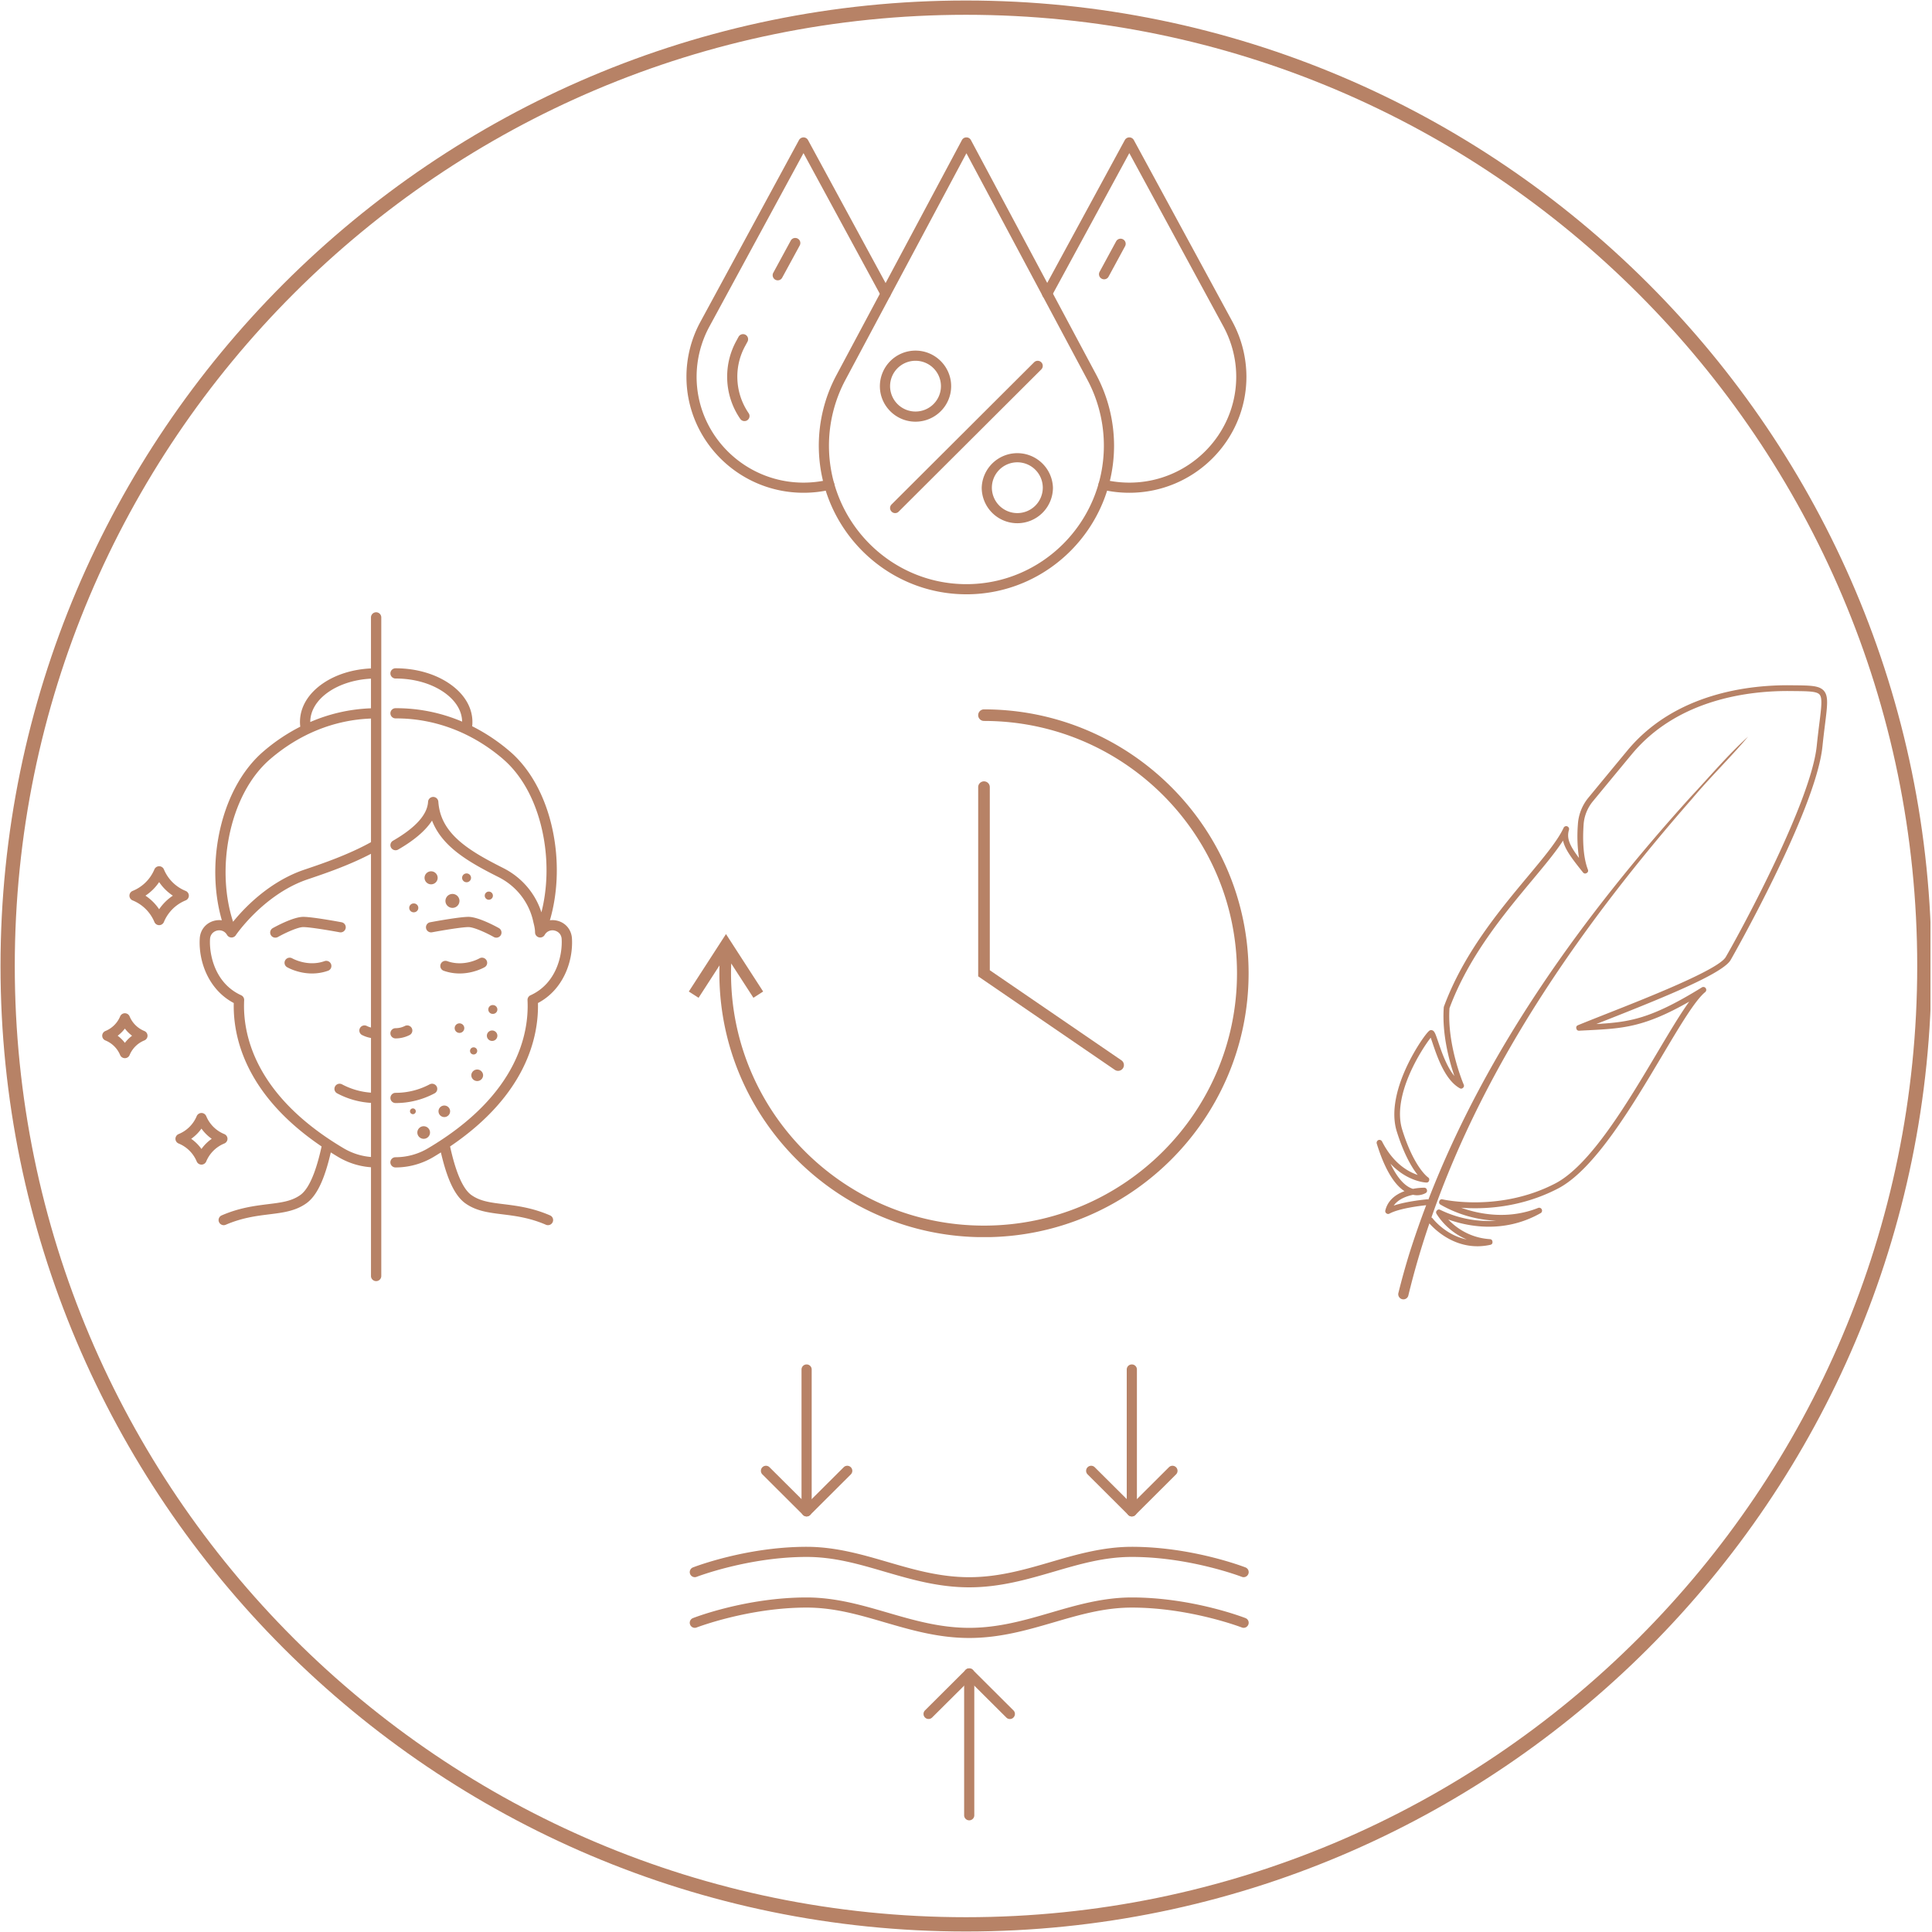 <svg xmlns="http://www.w3.org/2000/svg" width="300" height="300" preserveAspectRatio="xMidYMid meet" version="1.0" viewBox="0 0 224.88 225" zoomAndPan="magnify"><defs><clipPath id="b36db80291"><path d="M0 .059h224.762v224.879H0Zm0 0" clip-rule="nonzero"/></clipPath><clipPath id="9fa509f3eb"><path d="M95 16h35v53.219H95Zm0 0" clip-rule="nonzero"/></clipPath><clipPath id="b69ad10359"><path d="M121 16h24.098v42H121Zm0 0" clip-rule="nonzero"/></clipPath><clipPath id="a3537fb967"><path d="M79.883 16H104v42H79.883Zm0 0" clip-rule="nonzero"/></clipPath><clipPath id="4b3f226cae"><path d="M80.148 180h65.215v5H80.148Zm0 0" clip-rule="nonzero"/></clipPath><clipPath id="f91f932e4a"><path d="M80.148 186h65.215v5H80.148Zm0 0" clip-rule="nonzero"/></clipPath><clipPath id="2b341be4c5"><path d="M131 158.836h2V177h-2Zm0 0" clip-rule="nonzero"/></clipPath><clipPath id="048bb44a74"><path d="M93 158.836h2V177h-2Zm0 0" clip-rule="nonzero"/></clipPath><clipPath id="0d3eb757ff"><path d="M23.125 71.309h21.277v77.89H23.125Zm0 0" clip-rule="nonzero"/></clipPath><clipPath id="bb5f92ea17"><path d="M45.36 77.816h21.203v64.899H45.358Zm0 0" clip-rule="nonzero"/></clipPath><clipPath id="0cc15affae"><path d="M11.844 118H18v6h-6.156Zm0 0" clip-rule="nonzero"/></clipPath><clipPath id="4c4dddf3f2"><path d="M160 79h53v73h-53Zm0 0" clip-rule="nonzero"/></clipPath><clipPath id="79ef9e8648"><path d="m209.145 73.527 22.062 43.442-68.172 34.62-22.062-43.44Zm0 0" clip-rule="nonzero"/></clipPath><clipPath id="048af589b1"><path d="m209.145 73.527 22.062 43.442-68.172 34.62-22.062-43.44Zm0 0" clip-rule="nonzero"/></clipPath><clipPath id="ffb9a9782e"><path d="M80.148 82.61h65.215v61.464H80.148Zm0 0" clip-rule="nonzero"/></clipPath></defs><g clip-path="url(#b36db80291)"><path fill="#b78266" fill-opacity="1" fill-rule="nonzero" d="M112.441 224.941C50.461 224.941 0 174.481 0 112.5 0 50.52 50.46.059 112.441.059c61.98 0 112.438 50.46 112.438 112.441 0 61.98-50.457 112.441-112.438 112.441Zm0-223.218C51.348 1.723 1.661 51.406 1.661 112.5s49.687 110.777 110.78 110.777c61.094 0 110.778-49.683 110.778-110.777S173.535 1.723 112.44 1.723Zm0 0"/></g><g clip-path="url(#9fa509f3eb)"><path fill="#b78266" fill-opacity="1" fill-rule="nonzero" d="M112.488 17.848 98.387 44.262a16.312 16.312 0 0 0-1.907 7.633c0 8.898 7.18 16.136 16.008 16.136s16.008-7.238 16.008-16.136c0-2.653-.656-5.293-1.902-7.633Zm0 51.363c-9.48 0-17.191-7.766-17.191-17.316 0-2.84.703-5.676 2.043-8.188l14.625-27.395a.594.594 0 0 1 1.047 0L127.64 43.7a17.603 17.603 0 0 1 2.043 8.196c0 9.55-7.715 17.316-17.196 17.316"/></g><path fill="#b78266" fill-opacity="1" fill-rule="nonzero" d="M128.52 32.527a.572.572 0 0 1-.282-.074.587.587 0 0 1-.238-.8l1.922-3.544a.592.592 0 0 1 1.043.566l-1.922 3.544a.584.584 0 0 1-.523.308"/><g clip-path="url(#b69ad10359)"><path fill="#b78266" fill-opacity="1" fill-rule="nonzero" d="M131.46 57.387c-1.065 0-2.116-.117-3.136-.36a.593.593 0 0 1-.437-.71.593.593 0 0 1 .71-.438c.926.215 1.891.328 2.864.328 6.863 0 12.45-5.535 12.45-12.336 0-2.023-.513-4.035-1.481-5.832l-10.97-20.207-9.05 16.66a.591.591 0 0 1-.8.238.596.596 0 0 1-.243-.804l9.57-17.617a.603.603 0 0 1 .524-.309c.219 0 .418.121.523.309l11.489 21.164a13.539 13.539 0 0 1 1.625 6.398c0 7.453-6.121 13.516-13.637 13.516"/></g><path fill="#b78266" fill-opacity="1" fill-rule="nonzero" d="M90.516 32.648a.596.596 0 0 1-.523-.875l2.038-3.753a.592.592 0 0 1 .805-.235c.289.152.394.512.242.797l-2.043 3.754a.59.59 0 0 1-.52.312M86.64 49.04a.596.596 0 0 1-.492-.259 8.644 8.644 0 0 1-1.523-4.91c0-1.457.355-2.855 1.05-4.14l.274-.504a.598.598 0 0 1 .805-.243c.289.157.394.512.242.805l-.273.504a7.41 7.41 0 0 0-.914 3.578c0 1.52.457 2.988 1.316 4.246a.586.586 0 0 1-.484.922"/><g clip-path="url(#a3537fb967)"><path fill="#b78266" fill-opacity="1" fill-rule="nonzero" d="M93.516 57.387c-7.516 0-13.633-6.063-13.633-13.516 0-2.215.558-4.426 1.625-6.39l11.484-21.172a.613.613 0 0 1 .524-.309c.218 0 .418.121.523.309l9.559 17.617a.59.59 0 0 1-.243.804.591.591 0 0 1-.8-.238l-9.04-16.66-10.964 20.207a12.323 12.323 0 0 0-1.485 5.832c0 6.8 5.586 12.336 12.45 12.336.972 0 1.937-.113 2.863-.328a.59.59 0 1 1 .273 1.148c-1.02.243-2.07.36-3.136.36"/></g><path fill="#b78266" fill-opacity="1" fill-rule="nonzero" d="M106.559 42.016a2.96 2.96 0 0 0-2.961 2.957 2.96 2.96 0 0 0 2.96 2.953 2.96 2.96 0 0 0 2.965-2.953 2.962 2.962 0 0 0-2.964-2.957Zm0 7.093c-2.286 0-4.149-1.855-4.149-4.136a4.152 4.152 0 0 1 4.149-4.141c2.289 0 4.152 1.86 4.152 4.14 0 2.282-1.863 4.137-4.152 4.137M118.418 53.84a2.962 2.962 0 0 0-2.965 2.957 2.964 2.964 0 0 0 2.965 2.957 2.964 2.964 0 0 0 2.965-2.957 2.962 2.962 0 0 0-2.965-2.957Zm0 7.094a4.146 4.146 0 0 1-4.148-4.137 4.15 4.15 0 0 1 8.296 0 4.146 4.146 0 0 1-4.148 4.137M104.188 59.754a.55.55 0 0 1-.415-.176.58.58 0 0 1 0-.832l16.598-16.555a.592.592 0 0 1 .836 0c.23.23.23.602 0 .832l-16.602 16.555a.552.552 0 0 1-.418.176"/><g clip-path="url(#4b3f226cae)"><path fill="#b78266" fill-opacity="1" fill-rule="nonzero" d="M112.816 184.86c-3.597 0-6.773-.926-9.843-1.82-3.028-.888-5.887-1.72-9.094-1.72-6.758 0-12.746 2.293-12.809 2.317a.587.587 0 0 1-.761-.336.587.587 0 0 1 .336-.762c.25-.094 6.246-2.398 13.234-2.398 3.375 0 6.453.898 9.426 1.765 2.988.871 6.078 1.774 9.511 1.774 3.43 0 6.524-.903 9.508-1.774 2.973-.867 6.055-1.765 9.43-1.765 6.984 0 12.98 2.304 13.23 2.398.309.121.457.461.336.762a.585.585 0 0 1-.761.336c-.059-.024-6.051-2.317-12.805-2.317-3.211 0-6.066.832-9.098 1.72-3.066.894-6.246 1.82-9.84 1.82"/></g><g clip-path="url(#f91f932e4a)"><path fill="#b78266" fill-opacity="1" fill-rule="nonzero" d="M112.816 190.758c-3.597 0-6.773-.926-9.843-1.82-3.028-.887-5.887-1.72-9.094-1.72-6.758 0-12.746 2.294-12.809 2.317a.583.583 0 0 1-.761-.336.582.582 0 0 1 .336-.758c.25-.097 6.246-2.402 13.234-2.402 3.375 0 6.453.899 9.426 1.766 2.988.87 6.078 1.773 9.511 1.773 3.43 0 6.524-.902 9.508-1.773 2.973-.868 6.055-1.766 9.43-1.766 6.984 0 12.98 2.305 13.23 2.402a.58.58 0 0 1 .336.758.585.585 0 0 1-.761.336c-.059-.023-6.051-2.316-12.805-2.316-3.211 0-6.066.832-9.098 1.719-3.066.894-6.246 1.82-9.84 1.82"/></g><path fill="#b78266" fill-opacity="1" fill-rule="nonzero" d="M117.55 200.195a.558.558 0 0 1-.417-.175l-4.317-4.297-4.32 4.297a.587.587 0 0 1-.832-.829l4.734-4.718c.23-.23.602-.23.832 0l4.735 4.718c.23.23.23.602 0 .829a.55.55 0 0 1-.414.175"/><path fill="#b78266" fill-opacity="1" fill-rule="nonzero" d="M112.816 211.996a.593.593 0 0 1-.593-.59v-16.52a.59.59 0 0 1 .593-.59c.329 0 .59.263.59.59v16.52a.59.59 0 0 1-.59.59M131.754 176.602a.567.567 0 0 1-.418-.176l-4.734-4.719a.587.587 0 0 1 0-.832c.23-.23.601-.23.832 0l4.32 4.3 4.316-4.3c.23-.23.602-.23.832 0 .23.23.23.602 0 .832l-4.734 4.719a.564.564 0 0 1-.414.176M93.879 176.602a.58.58 0 0 1-.418-.176l-4.734-4.719a.587.587 0 0 1 0-.832c.23-.23.601-.23.832 0l4.32 4.3 4.316-4.3c.23-.23.602-.23.832 0 .23.23.23.602 0 .832l-4.734 4.719a.564.564 0 0 1-.414.176"/><g clip-path="url(#2b341be4c5)"><path fill="#b78266" fill-opacity="1" fill-rule="nonzero" d="M131.754 176.602a.591.591 0 0 1-.594-.594v-16.516c0-.328.262-.59.594-.59.328 0 .59.262.59.59v16.516a.59.59 0 0 1-.59.594"/></g><g clip-path="url(#048bb44a74)"><path fill="#b78266" fill-opacity="1" fill-rule="nonzero" d="M93.879 176.602a.593.593 0 0 1-.594-.594v-16.516a.59.59 0 0 1 .594-.59c.328 0 .59.262.59.59v16.516a.59.59 0 0 1-.59.594"/></g><path fill="#b78266" fill-opacity="1" fill-rule="nonzero" d="M37.734 111.934c-1.953.695-3.722-.305-3.754-.32a.6.6 0 0 0-.82.21.59.59 0 0 0 .211.813c.066.039 1.274.734 2.91.734.574 0 1.203-.086 1.856-.316a.589.589 0 0 0 .363-.758.6.6 0 0 0-.766-.363M56.59 111.824a.599.599 0 0 0-.82-.21c-.02.011-1.774 1.023-3.75.32a.6.6 0 0 0-.766.363.59.59 0 0 0 .36.758c.652.23 1.28.316 1.855.316 1.636 0 2.843-.695 2.914-.734a.586.586 0 0 0 .207-.813M47.09 119.484a2.412 2.412 0 0 1-1.082.258.601.601 0 0 0-.602.598c0 .328.27.594.602.594.562 0 1.129-.137 1.629-.391a.594.594 0 0 0 .261-.8.602.602 0 0 0-.808-.259M45.41 127.867c0 .328.266.594.598.594a9.623 9.623 0 0 0 4.539-1.129.59.59 0 0 0 .246-.805.607.607 0 0 0-.813-.246 8.42 8.42 0 0 1-3.972.989.598.598 0 0 0-.598.597"/><g clip-path="url(#0d3eb757ff)"><path fill="#b78266" fill-opacity="1" fill-rule="nonzero" d="M39.965 133.73c-10.528-6.238-11.781-13.488-11.59-17.253a.595.595 0 0 0-.348-.57c-3.082-1.4-3.73-4.77-3.629-6.54.036-.597.446-.902.82-.992.368-.086.868 0 1.165.508v.004c.012.02.027.039.039.058.004.004.012.008.015.016.012.016.024.027.036.043l.011.012.059.046c.02.016.039.028.059.04l.02.007c.015.012.03.02.05.024.004.004.008.008.015.008l.067.023h.02c.019.008.035.008.054.012.004 0 .008 0 .012.004h.066a.524.524 0 0 0 .137-.016l.016-.004c.015-.004.03-.012.046-.015a.056.056 0 0 1 .024-.008c.012-.008.027-.012.039-.02l.023-.012.012-.003a.119.119 0 0 1 .027-.02l.02-.012c.02-.011.035-.027.05-.043.005 0 .005-.004.005-.004a.468.468 0 0 0 .047-.043c.003-.003.007-.007.011-.015.012-.012.02-.028.032-.04l.003-.01c.032-.044 3.098-4.54 7.989-6.372.187-.07.48-.168.847-.293 1.575-.535 4.36-1.48 6.91-2.816v20.23a2.409 2.409 0 0 1-.484-.18.6.6 0 0 0-.805.258.592.592 0 0 0 .258.801c.325.164.672.277 1.032.34v6.367a8.445 8.445 0 0 1-3.375-.969.6.6 0 0 0-.81.246.59.59 0 0 0 .247.805 9.569 9.569 0 0 0 3.938 1.11v6.3a7.402 7.402 0 0 1-3.18-1.012ZM26.594 97.555c.746-3.875 2.453-7.121 4.808-9.145 3.426-2.945 7.473-4.57 11.743-4.73v14.398c-2.606 1.45-5.641 2.484-7.297 3.047-.38.129-.68.23-.883.305-3.91 1.465-6.672 4.422-7.88 5.918-.956-2.914-1.14-6.418-.491-9.793Zm9.48-13.473c0-2.66 3.121-4.844 7.07-5.047v3.453a19.513 19.513 0 0 0-7.07 1.598v-.004Zm8.27 43.777V71.906a.6.6 0 0 0-1.2 0v5.938c-2.113.097-4.081.707-5.597 1.746-1.723 1.183-2.672 2.777-2.672 4.492 0 .184.012.367.035.547a21.456 21.456 0 0 0-4.293 2.883c-2.558 2.195-4.406 5.683-5.203 9.82-.644 3.36-.508 6.856.363 9.844a2.339 2.339 0 0 0-.836.043c-.996.234-1.68 1.05-1.738 2.082-.156 2.668 1.02 5.96 3.961 7.511-.094 3.86 1.273 10.645 10.23 16.704-.347 1.566-1.12 4.691-2.48 5.656-1.023.73-2.238.879-3.773 1.066-1.559.196-3.325.414-5.383 1.305a.59.59 0 0 0-.313.781c.098.223.32.36.551.36.082 0 .16-.02.238-.051 1.903-.82 3.578-1.028 5.055-1.211 1.637-.203 3.05-.379 4.324-1.281 1.473-1.047 2.282-3.496 2.852-5.93.289.18.582.363.887.543a8.631 8.631 0 0 0 3.793 1.184v12.667c0 .329.27.594.601.594a.597.597 0 0 0 .598-.594V127.86"/></g><path fill="#b78266" fill-opacity="1" fill-rule="nonzero" d="M39.496 108.574a.599.599 0 0 0 .7-.476.59.59 0 0 0-.477-.692c-.137-.027-3.364-.629-4.461-.629-1.18 0-3.309 1.176-3.547 1.309a.594.594 0 0 0 .297 1.113c.097 0 .199-.023.293-.074.797-.45 2.3-1.156 2.957-1.156.82 0 3.336.437 4.238.605M49.559 108.098c.058.324.375.539.699.476.898-.168 3.418-.605 4.238-.605.652 0 2.16.707 2.953 1.156a.611.611 0 0 0 .82-.227.6.6 0 0 0-.226-.812c-.238-.133-2.367-1.309-3.547-1.309-1.101 0-4.324.602-4.46.63a.59.59 0 0 0-.477.69"/><g clip-path="url(#bb5f92ea17)"><path fill="#b78266" fill-opacity="1" fill-rule="nonzero" d="M63.996 141.543c-2.059-.89-3.828-1.11-5.387-1.305-1.535-.187-2.746-.336-3.773-1.066-1.36-.965-2.133-4.09-2.48-5.656 8.956-6.059 10.324-12.844 10.234-16.703 2.941-1.551 4.113-4.844 3.96-7.512-.058-1.031-.741-1.848-1.737-2.082a2.318 2.318 0 0 0-.833-.043c.883-3 1.051-6.492.45-9.836-.746-4.149-2.559-7.64-5.11-9.832l-.035-.028a21.524 21.524 0 0 0-4.355-2.902c.02-.164.027-.328.027-.496 0-1.71-.965-3.309-2.715-4.492-1.68-1.137-3.894-1.762-6.234-1.762a.598.598 0 0 0-.602.594c0 .328.27.598.602.598 2.101 0 4.078.55 5.558 1.55 1.399.95 2.176 2.176 2.192 3.47a19.545 19.545 0 0 0-7.754-1.563.598.598 0 0 0-.598.597.6.6 0 0 0 .606.59c2.21-.008 4.398.379 6.5 1.16 2.156.801 4.172 2 5.992 3.555l.031.031c2.344 2.012 4.016 5.254 4.715 9.137.531 2.95.43 6.016-.258 8.703-.715-2.223-2.3-4.074-4.433-5.152-1.856-.938-3.79-1.961-5.204-3.227-1.492-1.332-2.246-2.766-2.367-4.508a.599.599 0 0 0-1.195.008c-.082 1.496-1.457 3.024-4.086 4.54a.592.592 0 0 0-.219.812.605.605 0 0 0 .82.218c1.876-1.082 3.196-2.21 3.946-3.375.45 1.164 1.207 2.22 2.297 3.192 1.527 1.363 3.535 2.426 5.465 3.398 2.027 1.028 3.484 2.864 3.996 5.04.015.081.035.16.054.242.102.406.184.757.184 1.148 0 .008 0 .012.004.02v.027c0 .012 0 .023.004.035 0 .004 0 .012.004.02.004.035.015.07.027.105 0 .004.004.008.004.012.004.011.012.023.016.035.004.008.007.015.011.02.004.011.008.019.016.027l.012.023.015.024c.008.007.012.015.02.02.004.007.008.015.015.023a292.972 292.972 0 0 0 .04.039.069.069 0 0 0 .019.015c.012.016.027.024.043.035a.326.326 0 0 0 .047.032l.004.004c.004 0 .008.003.011.003.012.008.024.012.036.02.007.004.011.004.02.008l.03.012a.056.056 0 0 0 .024.007c.012.004.02.008.027.008.012.004.02.004.031.008h.004a.03.03 0 0 0 .016.004c.012 0 .023.004.035.004.008.004.02.004.028.004h.046c.024 0 .047 0 .07-.004.005 0 .012 0 .016-.004a.635.635 0 0 0 .075-.016c.003 0 .011-.004.015-.004.024-.007.047-.015.067-.027.003 0 .003 0 .007-.004a.317.317 0 0 0 .07-.039c.005 0 .008-.004.012-.008a.559.559 0 0 0 .059-.043c0-.004.004-.004.004-.004.02-.02.039-.039.055-.058.004-.004.007-.008.011-.016.016-.016.028-.035.04-.05.003-.008.003-.012.007-.016 0 0 .004 0 .004-.004a1.034 1.034 0 0 1 1.16-.508c.375.09.79.395.82.992.102 1.77-.546 5.14-3.624 6.54a.593.593 0 0 0-.352.57c.191 3.765-1.059 11.015-11.59 17.253a7.42 7.42 0 0 1-3.777 1.04h-.004a.598.598 0 0 0-.602.593c0 .328.27.598.602.598h.004a8.65 8.65 0 0 0 4.394-1.207c.301-.18.598-.363.883-.543.574 2.434 1.383 4.883 2.852 5.93 1.273.902 2.687 1.078 4.324 1.28 1.48.184 3.156.392 5.055 1.212a.6.6 0 0 0 .79-.309.588.588 0 0 0-.31-.781"/></g><path fill="#b78266" fill-opacity="1" fill-rule="nonzero" d="M50.145 101.473a.76.76 0 0 0-.762.757c0 .418.34.758.762.758.421 0 .765-.34.765-.758a.763.763 0 0 0-.765-.757M54.797 102.23a.518.518 0 0 0-.52-.511c-.289 0-.52.23-.52.511 0 .286.231.516.52.516.285 0 .52-.23.52-.516M57.344 117.05a.514.514 0 1 0 0 1.027c.289.001.52-.23.52-.51a.516.516 0 0 0-.52-.516M55.516 122.387a.415.415 0 0 0-.418-.414.415.415 0 0 0-.418.414.418.418 0 0 0 .836 0M52.89 119.734c0 .309.25.559.56.559a.56.56 0 0 0 .562-.559.559.559 0 0 0-.563-.554.558.558 0 0 0-.558.554M57.254 121.227a.61.61 0 0 0 .61-.606.61.61 0 0 0-1.223 0 .61.61 0 0 0 .613.606M55.516 125.898a.684.684 0 0 0 .687-.68.688.688 0 0 0-1.375 0c0 .376.309.68.688.68M48.137 105.215a.516.516 0 1 0 0 1.031c.285 0 .52-.23.52-.516a.518.518 0 0 0-.52-.515M53.45 104.922a.813.813 0 0 0-.817-.813.815.815 0 0 0-.817.813c0 .445.368.808.817.808a.812.812 0 0 0 .816-.808M57.344 104.309a.474.474 0 0 0-.95 0 .475.475 0 0 0 .95 0M51.008 129.418a.675.675 0 0 0 1.351 0c0-.367-.3-.668-.675-.668-.371 0-.676.3-.676.668M47.688 129.418a.337.337 0 0 0 .676 0 .336.336 0 0 0-.34-.332.335.335 0 0 0-.337.332M48.543 131.89c0 .407.332.735.738.735a.737.737 0 0 0 .739-.734.736.736 0 0 0-.739-.73.736.736 0 0 0-.738.73M18.473 105.89a5.797 5.797 0 0 0-1.594-1.581 5.743 5.743 0 0 0 1.594-1.582 5.81 5.81 0 0 0 1.597 1.582 5.865 5.865 0 0 0-1.597 1.582Zm3.46-1.581a.594.594 0 0 0-.37-.551 4.634 4.634 0 0 1-2.536-2.512.601.601 0 0 0-1.105 0 4.64 4.64 0 0 1-2.54 2.512.596.596 0 0 0 0 1.101 4.635 4.635 0 0 1 2.54 2.516.598.598 0 0 0 1.105 0 4.628 4.628 0 0 1 2.535-2.516.594.594 0 0 0 .372-.55"/><g clip-path="url(#0cc15affae)"><path fill="#b78266" fill-opacity="1" fill-rule="nonzero" d="M14.484 121.453a4.236 4.236 0 0 0-.84-.832c.317-.238.598-.52.84-.832.239.313.52.594.836.832a4.115 4.115 0 0 0-.836.832Zm2.266-1.383a3.14 3.14 0 0 1-1.715-1.699.592.592 0 0 0-.55-.367.593.593 0 0 0-.555.367 3.14 3.14 0 0 1-1.715 1.7.596.596 0 0 0-.371.55c0 .238.148.457.37.547a3.14 3.14 0 0 1 1.716 1.7c.09.222.308.366.554.366.243 0 .461-.144.551-.367a3.14 3.14 0 0 1 1.715-1.699.594.594 0 0 0 .371-.547.596.596 0 0 0-.371-.55"/></g><path fill="#b78266" fill-opacity="1" fill-rule="nonzero" d="M23.402 133.809a4.985 4.985 0 0 0-1.195-1.184 5.001 5.001 0 0 0 1.195-1.188c.328.461.73.86 1.196 1.188a4.985 4.985 0 0 0-1.196 1.184Zm3.032-1.184a.6.6 0 0 0-.372-.55 3.85 3.85 0 0 1-2.105-2.09.608.608 0 0 0-.555-.368.608.608 0 0 0-.554.367 3.85 3.85 0 0 1-2.106 2.09.6.6 0 0 0-.37.551c0 .238.148.457.37.547a3.862 3.862 0 0 1 2.106 2.09.601.601 0 0 0 1.109 0 3.862 3.862 0 0 1 2.105-2.09.594.594 0 0 0 .372-.547"/><g clip-path="url(#4c4dddf3f2)"><g clip-path="url(#79ef9e8648)"><g clip-path="url(#048af589b1)"><path fill="#b78266" fill-opacity="1" fill-rule="nonzero" d="M184.945 92.875a5.395 5.395 0 0 0-1.246 3.148c-.101 1.301-.062 2.598.13 3.895-1.095-1.457-1.458-2.285-1.169-3.27a.317.317 0 0 0-.02-.246.351.351 0 0 0-.183-.168.325.325 0 0 0-.242.004.31.31 0 0 0-.176.168c-.695 1.5-2.309 3.434-4.18 5.676-3.336 4-7.484 8.977-9.757 15.14-.012.032-.016.063-.02.094-.223 3.149.652 6.301 1.234 7.996-.918-1.124-1.5-2.847-1.886-3.988-.313-.914-.414-1.222-.668-1.328a.347.347 0 0 0-.317.012c-.316.16-1.656 2.031-2.66 4.172-.972 2.066-1.965 5.062-1.176 7.593.848 2.711 1.782 4.239 2.434 5.059-1.094-.363-2.848-1.332-4.148-3.894a.33.33 0 0 0-.184-.165.325.325 0 0 0-.242 0 .328.328 0 0 0-.172.168.326.326 0 0 0-.02.243c.887 2.863 1.97 4.718 3.23 5.539-.96.351-1.925 1.004-2.23 2.234a.317.317 0 0 0 .121.348c.118.09.239.097.364.03 1.129-.612 3.61-.91 4.27-.976a107.395 107.395 0 0 0-1.927 5.528 83.307 83.307 0 0 0-1.308 4.691.578.578 0 0 0 .07.453c.086.145.211.235.371.274.16.039.313.015.453-.07a.575.575 0 0 0 .266-.372 95.225 95.225 0 0 1 2.45-8.386c.613.699 3.234 3.343 7.09 2.496.187-.043.276-.16.257-.352-.016-.195-.117-.297-.313-.312a7.192 7.192 0 0 1-2.632-.68 7.347 7.347 0 0 1-2.207-1.61c2.054.743 6.378 1.747 10.757-.738a.312.312 0 0 0 .153-.191.32.32 0 0 0-.02-.246.317.317 0 0 0-.18-.168.325.325 0 0 0-.242 0c-3.535 1.402-6.906.71-8.965-.024 2.555.192 6.891.043 11.274-2.234 4.246-2.203 8.613-9.547 12.121-15.45 2.066-3.472 3.848-6.472 5.027-7.429a.334.334 0 0 0 .059-.457.314.314 0 0 0-.203-.133.312.312 0 0 0-.242.043c-5.914 3.649-8.348 4.043-12.293 4.266.39-.156.804-.317 1.242-.488 7.078-2.793 13.508-5.426 14.402-6.973.102-.168 9.914-17.383 10.688-24.848.105-1.015.21-1.863.304-2.613.278-2.238.407-3.262-.136-3.887-.536-.613-1.555-.62-3.586-.64l-.352-.004c-4.676-.043-13.355.879-18.926 7.574a2055.017 2055.017 0 0 0-4.539 5.496Zm23.461-12.398.356.003c1.773.016 2.75.024 3.082.407.347.398.215 1.449-.024 3.363-.093.75-.199 1.602-.304 2.625-.657 6.355-8.528 21.008-10.598 24.582-.856 1.473-9.133 4.738-14.074 6.684-1.242.492-2.313.914-3.125 1.25-.176.07-.242.199-.2.382.043.184.16.274.348.262.332-.02.653-.035.965-.05 4.125-.212 6.578-.34 11.836-3.337-1.047 1.438-2.293 3.536-3.742 5.973-3.465 5.828-7.778 13.082-11.856 15.2-6.48 3.367-13.054 1.874-13.12 1.859-.184-.043-.31.023-.384.199-.07.176-.023.312.137.414a14.248 14.248 0 0 0 6.488 1.871 12.828 12.828 0 0 1-6.504-1.258c-.148-.082-.28-.062-.398.059-.117.12-.133.254-.05.402a7.765 7.765 0 0 0 3.511 2.98c-2.434-.5-3.875-2.34-3.957-2.445a.308.308 0 0 0-.152-.109c6.351-18.23 17.77-34.395 30.386-48.8 2.067-2.462 4.465-4.798 6.493-7.2-2.336 2.105-4.497 4.68-6.692 7.02-12.516 13.855-23.742 29.351-30.539 46.886a.294.294 0 0 0-.152-.027c-.114.012-2.332.21-3.883.73.523-.742 1.465-1.093 2.25-1.257a2.077 2.077 0 0 0 1.473-.204c.14-.086.187-.214.14-.375-.047-.164-.152-.242-.32-.246a6.932 6.932 0 0 0-1.3.133c-.06-.016-.122-.039-.185-.062-.656-.258-1.542-.985-2.433-2.864 1.953 2.078 4.055 2.188 4.168 2.192.168.008.277-.07.324-.23.05-.165.008-.29-.133-.384-.015-.011-1.613-1.12-2.992-5.53-1.254-4.012 2.32-9.458 3.313-10.727.07.195.16.453.238.691.535 1.578 1.433 4.223 3.137 5.191.14.079.27.063.386-.043.121-.105.145-.234.082-.382-.02-.043-1.945-4.547-1.656-8.89 2.234-6.032 6.332-10.946 9.625-14.9 1.445-1.73 2.738-3.28 3.598-4.62.238 1.054 1.07 2.136 2.32 3.699.121.148.266.176.43.082.164-.098.21-.235.144-.41-.597-1.563-.601-3.688-.5-5.192a4.76 4.76 0 0 1 1.098-2.77c1.195-1.449 3.375-4.093 4.539-5.492 5.395-6.484 13.848-7.378 18.406-7.335Zm0 0"/></g></g></g><g clip-path="url(#ffb9a9782e)"><path fill="#b78266" fill-opacity="1" fill-rule="nonzero" d="M114.535 82.613a.679.679 0 0 0-.676.676c0 .371.305.672.676.672 16.25 0 29.465 13.184 29.465 29.387 0 16.203-13.215 29.386-29.465 29.386-16.246 0-29.46-13.183-29.46-29.386 0-.38.007-.758.023-1.141l2.586 3.996 1.132-.73-4.328-6.692-4.328 6.692 1.137.73 2.437-3.77c-.007.305-.015.61-.015.915 0 16.945 13.824 30.734 30.816 30.734 16.992 0 30.817-13.789 30.817-30.734 0-16.946-13.825-30.735-30.817-30.735"/></g><path fill="#b78266" fill-opacity="1" fill-rule="nonzero" d="M130.152 124.71a.673.673 0 0 0 .383-1.23l-15.324-10.488V91.668c0-.371-.3-.672-.676-.672-.37 0-.676.3-.676.672v22.035l15.91 10.89c.118.079.25.118.383.118"/></svg>